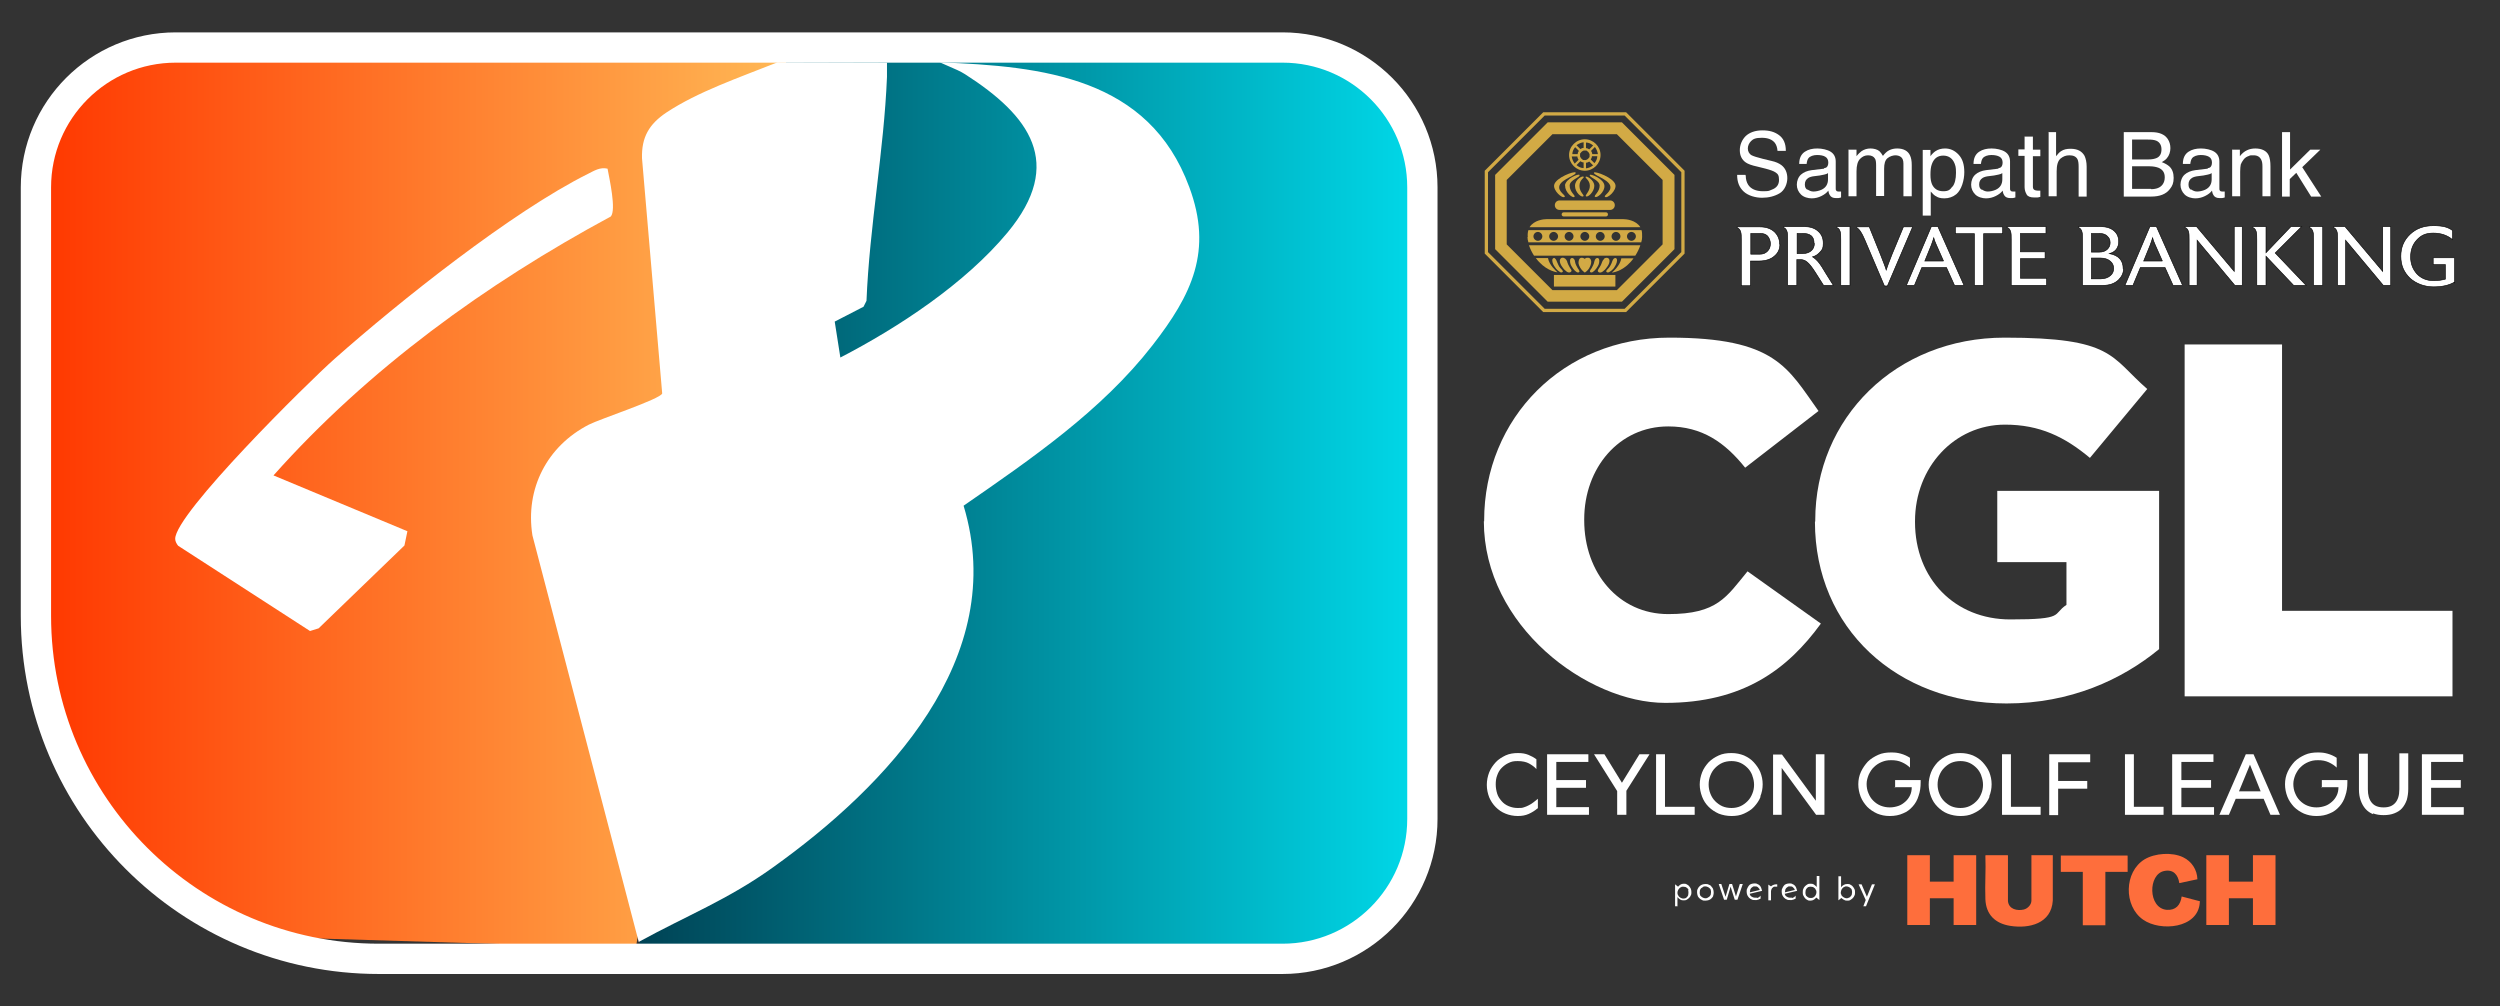 <svg xmlns="http://www.w3.org/2000/svg" xmlns:xlink="http://www.w3.org/1999/xlink" id="Layer_1" viewBox="0 0 841.9 338.8"><rect x="0" y="0" width="841.9" height="338.8" fill="#333333" stroke="none"/><defs><style>      .st0 {        fill: url(#linear-gradient1);      }      .st1 {        fill: none;        stroke: #fff;        stroke-width: 10.2px;      }      .st1, .st2 {        stroke-miterlimit: 10;      }      .st3 {        fill: url(#linear-gradient);      }      .st4 {        fill: #d2aa45;      }      .st5, .st2 {        fill: #fff;      }      .st2 {        stroke: #000;        stroke-width: .2px;      }      .st6 {        fill: #fe6e3c;      }    </style><linearGradient id="linear-gradient" x1="215.2" y1="170" x2="479" y2="170" gradientUnits="userSpaceOnUse"><stop offset="0" stop-color="#004355"></stop><stop offset="1" stop-color="#00d9e9"></stop></linearGradient><linearGradient id="linear-gradient1" x1="14.8" y1="169.3" x2="264.9" y2="169.3" gradientUnits="userSpaceOnUse"><stop offset="0" stop-color="#ff3800"></stop><stop offset="1" stop-color="#ffb855"></stop></linearGradient></defs><g><path class="st3" d="M439.5,321.7l-224.3-3.3L261.8,18.2h176.7c22.3,0,40.4,21.4,40.4,47.9v208.9c0,25.8-17.7,46.7-39.4,46.7Z"></path><path class="st0" d="M214,319.3l-108.4-3.3c-50.4,0-89.6-44.8-89.6-101.4l-1.1-165.7c0-16.3,11.8-29.6,26.3-29.6h223.8l-50.9,300Z"></path><path class="st1" d="M59.2,16h372.7c26,0,47.1,21.1,47.1,47.1v212.7c0,26-21.1,47.1-47.1,47.1H127.6c-63.7,0-115.5-51.7-115.5-115.5V63.1c0-26,21.1-47.1,47.1-47.1Z"></path><g id="crVTTP"><g><path class="st5" d="M298.7,21.1c0,1.5,0,3.1,0,4.8-1,24.7-5.9,50.5-6.9,75.4l-1,2-9.7,5,1.9,12.1c19.7-10.2,42-24.9,56.3-42.1,19.4-23.4,7.4-39.4-14.3-53.3-.8-.5-1.7-1-2.6-1.4l-5.9-2.6c34.7,1.3,70.4,5.1,84,42,8,21.5.9,36.2-12.4,53.3-17.1,22-40.9,38.3-63.6,54,15.5,51.3-26,94.5-64.2,121.8-15.2,10.9-28.8,16.1-45.2,25.1l-35.8-136.9c-2.5-15.8,5-30.1,19-37.3,3.7-1.9,24.1-8.6,24.7-10.5l-6.8-79.2c-.2-7.1,2.4-11.5,8.2-15.4,10.6-7,24.3-11.7,37.4-16.9"></path><path class="st5" d="M204.6,56.8c.6,3.3,3,13.9,1.1,16.1-42.1,22.7-81.7,51.4-113.6,87.2l45.1,18.8-1,4.8-28.9,27.9-2.9.9-44.4-28.7c-.5-.6-1-1.5-1-2.3-.2-8.4,45-53,53.6-60.6,21.9-19.4,59.8-49.6,85.5-62.4,2-1,4-2.3,6.5-1.7Z"></path></g></g></g><g><g><g><path class="st5" d="M499.8,175.6v-.3c0-34.5,26.6-61.6,62.4-61.6s39.8,10.2,50.2,24.7l-24.7,19.1c-6.8-8.5-14.5-13.9-25.9-13.9-16.6,0-28.3,14-28.3,31.3v.3c0,17.8,11.7,31.6,28.3,31.6s19.6-5.8,26.7-14.4l24.7,17.6c-11.2,15.4-26.2,26.7-52.4,26.7s-61.1-25.9-61.1-61.2Z"></path><path class="st5" d="M611.3,175.6v-.3c0-34.5,27.1-61.6,63.8-61.6s35.5,6.4,48,17.3l-19.3,23.2c-8.5-7.1-16.9-11.2-28.6-11.2-17.1,0-30.3,14.4-30.3,32.5v.3c0,19.1,13.4,32.8,32.1,32.8s14-1.7,18.9-4.9v-14.4h-23.3v-24h54.5v53.3c-12.5,10.3-29.9,18.3-51.4,18.3-36.9,0-64.5-25.4-64.5-61.2Z"></path><path class="st5" d="M735.7,116h32.8v89.7h57.4v28.8h-90.2v-118.4Z"></path></g><g><path class="st5" d="M517.8,272.2c-.9.8-1.9,1.4-3,1.9-1.1.5-2.3.7-3.7.7s-2.9-.3-4.1-.8c-1.3-.5-2.4-1.3-3.3-2.2-.9-.9-1.7-2.1-2.2-3.3-.5-1.3-.8-2.7-.8-4.2s.3-2.9.8-4.2c.5-1.3,1.3-2.4,2.2-3.4s2.1-1.7,3.3-2.3c1.3-.6,2.7-.8,4.2-.8s2.5.2,3.5.6c1,.4,1.9.9,2.7,1.5v3.3c-.7-.8-1.6-1.4-2.5-1.9s-2.2-.8-3.8-.8-2.1.2-3,.6-1.7,1-2.4,1.7c-.7.7-1.2,1.6-1.5,2.5-.4,1-.5,2-.5,3.1s.2,2.1.5,3.1.9,1.8,1.5,2.5,1.4,1.3,2.4,1.7,1.9.6,3,.6,1.4,0,2-.2c.6-.2,1.2-.4,1.7-.7.6-.3,1.1-.6,1.6-1,.5-.4,1-.8,1.5-1.2v3.3Z"></path><path class="st5" d="M524,271.8h11.1v2.6h-14.1v-20.4h13.9v2.6h-10.8v6.1h10v2.6h-10v6.4Z"></path><path class="st5" d="M547.6,274.4h-3v-8l-7.8-12.4h3.5l5.9,9.6,5.9-9.6h3.4l-7.8,12.3v8.1Z"></path><path class="st5" d="M560.7,271.7h10v2.7h-13v-20.4h3v17.7Z"></path><path class="st5" d="M592.9,268.3c-.5,1.3-1.3,2.4-2.2,3.4-.9,1-2.1,1.7-3.4,2.3-1.3.6-2.7.8-4.2.8s-3-.3-4.3-.8c-1.3-.6-2.4-1.3-3.4-2.3-1-1-1.7-2.1-2.2-3.4-.5-1.3-.8-2.7-.8-4.1s.3-2.8.8-4.1c.5-1.3,1.3-2.4,2.2-3.4,1-1,2.1-1.7,3.4-2.3s2.7-.8,4.3-.8,2.9.3,4.2.8c1.3.6,2.4,1.3,3.3,2.3.9,1,1.7,2.1,2.2,3.3.5,1.3.8,2.6.8,4.1s-.3,2.9-.8,4.1ZM590.1,261.1c-.4-1-.9-1.8-1.6-2.5-.7-.7-1.5-1.3-2.4-1.7-.9-.4-1.9-.6-3-.6s-2.2.2-3.1.6-1.7,1-2.4,1.7c-.7.7-1.2,1.5-1.6,2.5-.4,1-.6,2-.6,3.1s.2,2.1.6,3.1c.4,1,.9,1.8,1.6,2.5.7.7,1.5,1.3,2.4,1.7s2,.6,3.1.6,2.1-.2,3-.6c.9-.4,1.7-1,2.4-1.7.7-.7,1.2-1.5,1.6-2.5.4-.9.6-2,.6-3s-.2-2.1-.6-3.1Z"></path><path class="st5" d="M611.5,269.8v-15.8h2.9v20.4h-2.8l-11.6-15.8v15.8h-2.9v-20.3h3l11.5,15.7Z"></path><path class="st5" d="M638.2,265.3v-2.6h8.6v.8c0,1.6-.2,3.1-.7,4.5-.4,1.4-1.1,2.6-2,3.6-.9,1-1.9,1.8-3.2,2.3-1.3.6-2.8.9-4.5.9s-2.9-.3-4.2-.8c-1.3-.6-2.4-1.3-3.4-2.3-.9-1-1.7-2.1-2.2-3.4-.5-1.3-.8-2.7-.8-4.2s.3-2.9.9-4.2c.6-1.3,1.4-2.4,2.3-3.4,1-1,2.2-1.7,3.5-2.3,1.3-.6,2.8-.8,4.3-.8s2.2.1,3.3.4,2.2.8,3.1,1.4v3.3c-.7-.7-1.6-1.3-2.7-1.8-1.1-.5-2.2-.7-3.6-.7s-2.2.2-3.2.6c-1,.4-1.9,1-2.6,1.7-.8.7-1.3,1.6-1.8,2.6-.4,1-.7,2-.7,3.1s.2,2.2.6,3.1c.4,1,.9,1.8,1.6,2.5.7.7,1.5,1.3,2.5,1.7,1,.4,2,.6,3.1.6s2-.2,2.9-.5c.9-.3,1.6-.8,2.3-1.4.7-.6,1.2-1.3,1.6-2.1.4-.8.6-1.8.6-2.8h-5.8Z"></path><path class="st5" d="M670,268.3c-.5,1.3-1.3,2.4-2.2,3.4-.9,1-2.1,1.7-3.4,2.3-1.3.6-2.7.8-4.2.8s-3-.3-4.3-.8-2.4-1.3-3.4-2.3c-1-1-1.7-2.1-2.2-3.4-.5-1.3-.8-2.7-.8-4.1s.3-2.8.8-4.1c.5-1.3,1.3-2.4,2.2-3.4,1-1,2.1-1.7,3.4-2.3s2.7-.8,4.3-.8,2.9.3,4.2.8c1.3.6,2.4,1.3,3.3,2.3.9,1,1.7,2.1,2.2,3.3.5,1.3.8,2.6.8,4.1s-.3,2.9-.8,4.1ZM667.2,261.1c-.4-1-.9-1.8-1.6-2.5-.7-.7-1.5-1.3-2.4-1.7-.9-.4-1.9-.6-3-.6s-2.2.2-3.1.6-1.7,1-2.4,1.7c-.7.7-1.2,1.5-1.6,2.5-.4,1-.6,2-.6,3.1s.2,2.1.6,3.1c.4,1,.9,1.8,1.6,2.5.7.7,1.5,1.3,2.4,1.7s2,.6,3.1.6,2.1-.2,3-.6c.9-.4,1.7-1,2.4-1.7.7-.7,1.2-1.5,1.6-2.5.4-.9.6-2,.6-3s-.2-2.1-.6-3.1Z"></path><path class="st5" d="M677.2,271.7h10v2.7h-13v-20.4h3v17.7Z"></path><path class="st5" d="M693.1,274.5h-3v-20.5h13.8v2.7h-10.8v6.3h9.8v2.6h-9.8v8.8Z"></path><path class="st5" d="M718.6,271.7h10v2.7h-13v-20.4h3v17.7Z"></path><path class="st5" d="M734.5,271.8h11.1v2.6h-14.1v-20.4h13.9v2.6h-10.8v6.1h10v2.6h-10v6.4Z"></path><path class="st5" d="M752.9,269l-2.3,5.4h-3.2l8.9-20.4h2.6l8.9,20.4h-3.2l-2.3-5.4h-9.4ZM754,266.5h7.3l-3.6-9-3.7,9Z"></path><path class="st5" d="M781.9,265.3v-2.6h8.6v.8c0,1.6-.2,3.1-.7,4.5-.4,1.4-1.1,2.6-2,3.6s-1.9,1.8-3.2,2.3c-1.3.6-2.8.9-4.5.9s-2.9-.3-4.2-.8c-1.3-.6-2.4-1.3-3.4-2.3-.9-1-1.7-2.1-2.2-3.4-.5-1.3-.8-2.7-.8-4.2s.3-2.9.9-4.2c.6-1.3,1.4-2.4,2.3-3.4,1-1,2.2-1.7,3.5-2.3,1.3-.6,2.8-.8,4.3-.8s2.2.1,3.3.4,2.2.8,3.1,1.4v3.3c-.7-.7-1.6-1.3-2.7-1.8-1.1-.5-2.2-.7-3.6-.7s-2.2.2-3.2.6c-1,.4-1.9,1-2.6,1.7-.8.7-1.3,1.6-1.8,2.6-.4,1-.7,2-.7,3.1s.2,2.2.6,3.1c.4,1,.9,1.8,1.6,2.5.7.7,1.5,1.3,2.5,1.7,1,.4,2,.6,3.1.6s2-.2,2.9-.5c.9-.3,1.6-.8,2.3-1.4.7-.6,1.2-1.3,1.6-2.1.4-.8.6-1.8.6-2.8h-5.8Z"></path><path class="st5" d="M799.2,274.2c-1-.4-1.9-1-2.6-1.8s-1.2-1.7-1.6-2.8c-.4-1.1-.6-2.3-.6-3.7v-12.1h3v12c0,1.9.4,3.4,1.3,4.5.9,1.1,2.2,1.6,4,1.6s3-.5,3.9-1.5c.9-1,1.4-2.5,1.4-4.6v-12.1h3v12c0,1.4-.2,2.6-.5,3.7-.4,1.1-.9,2-1.6,2.8-.7.8-1.6,1.3-2.6,1.7-1,.4-2.2.6-3.6.6s-2.5-.2-3.6-.6Z"></path><path class="st5" d="M818.6,271.8h11.1v2.6h-14.1v-20.4h13.9v2.6h-10.8v6.1h10v2.6h-10v6.4Z"></path></g></g><g><g><path class="st5" d="M565,305.2h-.9v-7.4l1,.8c.3-.3.5-.5.8-.7.3-.2.7-.3,1.1-.3s.7,0,1,.2.6.3.8.6c.2.2.4.5.6.9.1.3.2.7.2,1.1s0,.8-.2,1.1c-.1.3-.3.6-.6.9s-.5.4-.8.6-.7.2-1,.2-.8,0-1.2-.3c-.3-.2-.6-.4-.9-.8v3ZM568.6,299.7c0-.2-.2-.5-.4-.6-.2-.2-.4-.3-.6-.4-.2,0-.5-.1-.8-.1s-.5,0-.7.2c-.2,0-.4.2-.6.4-.2.2-.3.4-.4.6-.1.2-.2.5-.2.8s0,.6.2.8c.1.2.2.5.4.6.2.2.4.3.6.4s.5.2.7.2.5,0,.7-.1c.2,0,.4-.2.6-.4.2-.2.3-.4.4-.6,0-.2.1-.5.1-.8s0-.6-.1-.8Z"></path><path class="st5" d="M577,301.6c-.1.3-.3.6-.6.9s-.6.5-.9.6c-.4.1-.7.2-1.2.2s-.8,0-1.1-.2c-.3-.1-.6-.3-.9-.6-.3-.3-.5-.5-.6-.9-.1-.3-.2-.7-.2-1.1s0-.8.2-1.1c.1-.3.3-.6.6-.9s.6-.5.9-.6c.3-.1.7-.2,1.1-.2s.8,0,1.1.2c.4.1.7.3.9.6s.5.5.6.9c.1.3.2.7.2,1.1s0,.7-.2,1.1ZM576.1,299.7c0-.2-.2-.5-.4-.6-.2-.2-.4-.3-.6-.4s-.5-.2-.8-.2-.6,0-.8.2-.4.3-.6.4c-.2.2-.3.4-.4.6,0,.2-.1.5-.1.8s0,.6.1.8c0,.2.2.5.4.6.2.2.4.3.6.4s.5.2.8.2.5,0,.8-.2.4-.3.6-.4c.2-.2.3-.4.4-.6,0-.2.1-.5.1-.8s0-.5-.1-.8Z"></path><path class="st5" d="M579.7,297.8l1.4,4.2,1.3-4.3h.9l1.3,4.2,1.3-4.2h1l-1.8,5.3h-.9l-1.4-4.4-1.3,4.4h-.9l-1.8-5.3h.9Z"></path><path class="st5" d="M591.7,302.4c.2,0,.3-.1.5-.2.2,0,.3-.2.4-.3.1,0,.2-.2.3-.3v1c-.1,0-.2.2-.4.2-.1,0-.3.1-.4.2-.2,0-.3,0-.5.1-.2,0-.4,0-.6,0-.4,0-.8,0-1.1-.2-.3-.1-.6-.3-.9-.6-.2-.2-.4-.5-.6-.9-.1-.3-.2-.7-.2-1.1s0-.8.2-1.1c.1-.3.3-.6.5-.9s.5-.5.8-.6c.3-.1.7-.2,1.1-.2s.7,0,1,.2c.3.1.6.3.8.5.2.2.4.5.5.8.1.3.2.6.3,1l-4.2,1c.1.4.3.7.6.9.3.2.7.4,1.2.4s.4,0,.6,0ZM589.3,300.5l3.3-.8c0-.3-.3-.6-.6-.9s-.6-.3-1.1-.3-.5,0-.7.2c-.2.1-.4.3-.5.4-.1.2-.3.4-.3.6s-.1.5-.1.7h0Z"></path><path class="st5" d="M598.6,298.6c0,0-.1,0-.2,0,0,0-.2,0-.3,0-.2,0-.4,0-.6,0-.2,0-.4.2-.5.3-.2.1-.3.3-.4.5-.1.2-.2.5-.2.8v3h-.9v-5.3l.9.6c.2-.2.5-.4.8-.5.3-.1.6-.2.9-.2s.2,0,.2,0c0,0,.1,0,.2,0v.8Z"></path><path class="st5" d="M603.5,302.4c.2,0,.3-.1.5-.2.2,0,.3-.2.4-.3.1,0,.2-.2.3-.3v1c-.1,0-.2.2-.4.2-.1,0-.3.1-.4.2-.2,0-.3,0-.5.1-.2,0-.4,0-.6,0-.4,0-.8,0-1.1-.2-.3-.1-.6-.3-.9-.6-.2-.2-.4-.5-.6-.9-.1-.3-.2-.7-.2-1.1s0-.8.2-1.1c.1-.3.3-.6.5-.9s.5-.5.8-.6c.3-.1.7-.2,1.1-.2s.7,0,1,.2c.3.1.6.3.8.5.2.2.4.5.5.8.1.3.2.6.3,1l-4.2,1c.1.4.3.7.6.9.3.2.7.4,1.2.4s.4,0,.6,0ZM601.1,300.5l3.3-.8c0-.3-.3-.6-.6-.9s-.6-.3-1.1-.3-.5,0-.7.2c-.2.1-.4.3-.5.4-.1.2-.3.4-.3.6s-.1.5-.1.7h0Z"></path><path class="st5" d="M611.6,302.3c-.2.3-.5.5-.8.7-.3.2-.7.3-1.1.3s-.7,0-1-.2-.6-.3-.8-.6c-.2-.2-.4-.5-.6-.9s-.2-.7-.2-1.1,0-.8.2-1.2c.1-.3.3-.6.6-.9.2-.2.5-.4.8-.6s.7-.2,1-.2.8,0,1.2.3c.3.2.6.5.9.8v-3.7h.9v8.1l-1-.8ZM608.1,301.3c0,.2.2.5.4.6.2.2.4.3.6.4s.5.1.7.1.5,0,.7-.1.4-.2.6-.4c.2-.2.3-.4.4-.6.1-.2.2-.5.2-.8s0-.6-.2-.8c-.1-.2-.2-.5-.4-.6-.2-.2-.4-.3-.6-.4-.2,0-.5-.1-.7-.1s-.5,0-.7.1c-.2,0-.4.2-.6.4-.2.2-.3.4-.4.6,0,.2-.1.5-.1.8s0,.6.1.8Z"></path><path class="st5" d="M620.9,303c-.3-.2-.6-.4-.8-.6l-1,.8v-8.1h.9v3.7c.2-.3.5-.6.9-.8.3-.2.7-.3,1.2-.3s.7,0,1,.2.6.3.8.6c.2.2.4.5.6.9s.2.7.2,1.1,0,.8-.2,1.1c-.1.3-.3.6-.6.9-.2.2-.5.4-.8.6s-.7.2-1,.2-.8,0-1.1-.3ZM623.6,299.7c0-.2-.2-.5-.4-.6-.2-.2-.4-.3-.6-.4s-.5-.2-.8-.2-.5,0-.7.2c-.2,0-.4.2-.6.4-.2.2-.3.4-.4.6,0,.2-.2.5-.2.8s0,.6.2.8c0,.2.2.5.4.6.2.2.4.3.6.4.2.1.5.2.7.2s.5,0,.8-.2c.2,0,.4-.2.6-.4.2-.2.3-.4.4-.6,0-.2.1-.5.1-.8s0-.5-.1-.8Z"></path><path class="st5" d="M625.9,297.8h1l1.8,4.2,1.7-4.2h1l-3,7.4h-.9l.8-2.1-2.4-5.3Z"></path></g><g><g><polygon class="st6" points="649.9 288 649.9 296.9 657.9 296.9 657.9 288 665.5 288 665.5 311.5 657.9 311.5 657.9 302.5 649.9 302.5 649.9 311.5 642.3 311.5 642.3 288 649.9 288"></polygon><g><path class="st6" d="M676.2,303.5c.3,2.7,3.1,3.3,5.3,2.8,1.3-.3,2.6-1.6,2.6-3v-15.3h7.2v15.3c-.5,7.7-7.9,9.5-14.3,8.5-5.1-.8-8.2-3.8-8.4-9s.2-9.7,0-14.5c0,0,0-.3.1-.3h7.4s.1.1.1.1v15.3Z"></path><path class="st6" d="M716.4,293.6h-7.4v18h-7.6v-18h-7.4v-5.5h22.4s.1.1.1.1v5.4Z"></path></g></g><g><polygon class="st6" points="750.6 288 750.6 296.9 758.7 296.9 758.7 288 766.3 288 766.3 311.5 758.7 311.5 758.7 302.5 750.6 302.5 750.6 311.5 743 311.5 743 288 750.6 288"></polygon><path class="st6" d="M733.9,297.4c-.4-2.8-2-4.7-5-4.1-5.6,1-5.6,12.6.8,13.1,3,.2,4.6-1.6,5-4.5l6.1,1.6c.1,0,0,.3,0,.4-.5,8.8-13.3,9.9-19.1,5.8-6.6-4.6-6.4-16.1.5-20.3,3.5-2.1,9.3-2.5,13-.7,2.9,1.4,4.7,4.2,4.8,7.4l-6.1,1.3Z"></path></g></g></g></g><g><g><path class="st2" d="M599.4,82.2c0,1.7-.6,3-1.8,4-1.2,1.1-3,1.7-5.2,1.7h-2.9v8.3h-3.1v-15.4c0-1.3,0-2.1-.2-2.7-.2-.7-.6-1.2-1.2-1.4v-.3h7.7c2.1,0,3.7.6,4.9,1.7,1.1,1.1,1.7,2.4,1.7,4.1ZM596.2,82.1c0-.9-.3-1.7-.8-2.4-.6-.8-1.5-1.1-2.7-1.1h-3.1v7h3c1.1,0,1.9-.3,2.6-1,.7-.7,1-1.5,1-2.6Z"></path><path class="st2" d="M617.5,96.1h-3.4l-2.6-4.1c-1.2-1.9-2.2-3.2-3-3.8-.6-.5-1.4-.8-2.3-.8h-1.1v8.7h-3.1v-15.4c0-1.3,0-2.2-.2-2.7-.2-.7-.6-1.2-1.2-1.4v-.3h6.9c2,0,3.6.5,4.7,1.5,1.2,1,1.8,2.3,1.8,4.1s-.3,2.1-1,2.9c-.7.8-1.5,1.4-2.6,1.7.8.5,1.6,1.2,2.4,2.3.2.2.9,1.3,2.1,3.3l2.5,4ZM610.9,81.9h0c0-2.3-1.3-3.3-3.9-3.3h-1.8v6.8h1.8c1.4,0,2.4-.4,3.1-1.1.6-.6.9-1.4.9-2.3Z"></path><path class="st2" d="M623,96.1h-3.1v-15.4c0-1.3,0-2.1-.2-2.7-.2-.7-.6-1.2-1.2-1.4v-.3h4.5v19.8Z"></path><path class="st2" d="M644.1,76.4l-8.5,19.9h-1l-6.6-15.5c-1-2.4-1.9-3.7-2.7-4.1v-.3h4.2l3.8,9.4c1,2.6,1.7,4.3,1.9,5.1.3-.9.9-2.6,1.9-5.1l3.9-9.4h3Z"></path><path class="st2" d="M661.4,96.1h-3.2l-2.7-6h-8.3l-2.5,6h-2.7l8.4-19.8h2.2l8.8,19.8ZM654.5,87.9l-2.4-5.4c-.5-1.1-.8-1.9-.9-2.4-.2.6-.4,1.4-.8,2.4l-2.2,5.4h6.3Z"></path><path class="st2" d="M674.4,78.7h-6.4v17.4h-3.1v-17.4h-6.4v-2.3h15.9v2.3Z"></path><path class="st2" d="M689.2,96.1h-11.9v-15.4c0-1.3,0-2.1-.2-2.7-.2-.7-.6-1.2-1.2-1.4v-.3h13.1v2.3h-8.6v6.2h8.3v2.3h-8.3v6.6h8.8v2.3Z"></path><path class="st2" d="M715.1,90.6c0,1.4-.6,2.6-1.7,3.7-1.3,1.2-3,1.8-5.2,1.8h-6.9v-15.4c0-1.3,0-2.1-.2-2.7-.2-.7-.6-1.2-1.2-1.4v-.3h7.4c2,0,3.6.5,4.7,1.5,1,.9,1.5,2.1,1.5,3.4,0,2.2-1,3.6-3.1,4.2h0c3.1.6,4.6,2.3,4.6,5.1ZM710.6,81.7c0-.9-.3-1.6-.9-2.1-.6-.7-1.6-1-2.8-1h-2.6v6.3h2.6c1.2,0,2.1-.3,2.8-1,.6-.6.9-1.3.9-2.1ZM711.8,90.4c0-1-.4-1.8-1.1-2.4-.8-.7-1.9-1.1-3.3-1.1h-3.1v7h3.1c1.4,0,2.5-.4,3.3-1.1.7-.6,1.1-1.4,1.1-2.4Z"></path><path class="st2" d="M735,96.1h-3.2l-2.7-6h-8.3l-2.5,6h-2.7l8.4-19.8h2.2l8.8,19.8ZM728.2,87.9l-2.4-5.4c-.5-1.1-.8-1.9-.9-2.4-.2.6-.4,1.4-.8,2.4l-2.2,5.4h6.3Z"></path><path class="st2" d="M755.1,96.1h-2.5l-12.7-15.2v15.2h-2.7v-15.4c0-1.3,0-2.1-.2-2.7-.2-.7-.6-1.2-1.2-1.4v-.3h3.9l12.7,15.1v-15.1h2.7v19.8Z"></path><path class="st2" d="M776.6,96.1h-4.2l-9.3-9.8v9.8h-3.1v-15.4c0-1.3,0-2.1-.2-2.7-.2-.7-.6-1.2-1.2-1.4v-.3h4.5v8.8l8.4-8.8h3.6l-8.9,8.9,10.3,10.8Z"></path><path class="st2" d="M782.2,96.1h-3.1v-15.4c0-1.3,0-2.1-.2-2.7-.2-.7-.6-1.2-1.2-1.4v-.3h4.5v19.8Z"></path><path class="st2" d="M805.1,96.1h-2.5l-12.7-15.2v15.2h-2.7v-15.4c0-1.3,0-2.1-.2-2.7-.2-.7-.6-1.2-1.2-1.4v-.3h3.9l12.7,15.1v-15.1h2.7v19.8Z"></path><path class="st2" d="M826.6,95c-1.9,1.1-4.2,1.6-7.1,1.6s-5.8-1-7.9-2.9c-2.1-2-3.1-4.4-3.1-7.4s1-5.4,3.1-7.4c2.1-2,4.7-2.9,7.9-2.9s4.9.5,6.4,1.6v3.1c-1.8-1.5-3.9-2.2-6.5-2.2s-4.1.8-5.5,2.3c-1.4,1.5-2.1,3.4-2.1,5.7s.7,4.1,2.1,5.7c1.4,1.5,3.3,2.3,5.5,2.3s2.9-.2,4.1-.5v-4.9h-4.1v-2.3h7.2v8.6Z"></path></g><g><path class="st4" d="M547.6,37.8h-27.9l-19.7,19.7v27.9l19.7,19.7h27.9l19.7-19.7v-27.9l-19.7-19.7M566.2,84.9l-19.1,19.1h-26.9l-19.1-19.1v-26.9l19.1-19.1h26.9l19.1,19.1v26.9Z"></path><path class="st4" d="M521.2,41.2l-17.7,17.7v25l17.7,17.7h25l17.7-17.7v-25l-17.7-17.7h-25M559.9,82.3l-15.4,15.4h-21.7l-15.4-15.4v-21.7l15.4-15.4h21.7l15.4,15.4v21.7Z"></path><path class="st4" d="M516.6,86.1h34.1c.7-1.1,1.3-2.3,1.7-3.5h-37.5c.4,1.2,1,2.4,1.7,3.5"></path><path class="st4" d="M530,73.8h-9.2c-.9,0-4.2.3-5.7,2.7h37.3c-1.5-2.4-4.8-2.7-5.7-2.7h-16.6"></path><path class="st4" d="M530.4,88.1c0-.5-.4-1-.6-1.1-.5-.3-.8,0-1,.3-.2.7,0,1.7.4,2.3.8,1.4,1.4,1.8,1.9,2.1.5.2.9-.1.8-.4-.1-.3-.3-.6-.6-1-.3-.5-.8-1.4-.9-2.2"></path><path class="st4" d="M523.7,87c-.4-.3-.8,0-.9.3-.2.7.2,1.7.6,2.3.9,1.5,1.7,1.8,2.1,2.1.4.2.9-.1.8-.4-.1-.3-.7-.9-.9-1.1-.4-.4-.8-1.4-1.1-2.1-.2-.6-.5-1-.7-1.1"></path><path class="st4" d="M527.8,88.2c-.2-.6-.5-.9-.7-1.1-.5-.4-1.5-.6-1.8.5-.1.6.2,1.4.6,2,.8,1.2,1.1,1.4,1.6,1.8,1,.8,1.9.1,1.7-.4-.1-.3-.5-.7-.6-1-.4-.7-.5-.9-.8-1.7"></path><path class="st4" d="M521.3,86.9h-4.1c2.9,3.9,6.3,4.7,7.3,4.8-.4-.4-2.8-2.4-3.2-4.8"></path><path class="st4" d="M542.8,91.8c1.1-.1,4.5-.9,7.3-4.8h-4.1c-.4,2.4-2.8,4.5-3.2,4.8"></path><path class="st4" d="M532.6,86.8c-.9,0-1.1,1.3-1,2,.2.8.7,2,2.1,3h0c1.4-.9,1.9-2.2,2.1-3,.2-.7,0-2-1-2s-.8.2-1.1.4h0c-.2-.2-.6-.4-1.1-.4"></path><path class="st4" d="M537.5,87c-.2.1-.5.6-.6,1.1-.1.7-.6,1.7-.9,2.2-.3.4-.5.7-.6,1,0,.3.3.6.8.4.5-.3,1.1-.7,1.9-2.1.4-.6.6-1.7.4-2.3-.1-.3-.5-.6-1-.3"></path><path class="st4" d="M541.8,91.7c.4-.3,1.3-.6,2.1-2.1.4-.6.8-1.7.6-2.3-.1-.3-.4-.6-.9-.3-.2.1-.5.5-.7,1.1-.2.7-.7,1.6-1.1,2.1-.2.2-.8.8-.9,1.1,0,.3.4.6.8.4"></path><path class="st4" d="M540.2,87.2c-.2.2-.5.5-.7,1.1-.3.8-.4,1.1-.8,1.7-.2.3-.5.7-.6,1-.2.6.7,1.2,1.7.4.5-.4.8-.6,1.6-1.8.4-.6.7-1.3.6-2-.2-1-1.3-.9-1.8-.5"></path><path class="st4" d="M543.8,69.1c0-.9-.7-1.6-1.6-1.6h-17c-.9,0-1.6.7-1.6,1.6s.7,1.6,1.6,1.6h17c.9,0,1.6-.7,1.6-1.6"></path><path class="st4" d="M526.6,71.5c-.4,0-.7.3-.7.7s.3.7.7.7h14.2c.4,0,.7-.3.7-.7s-.3-.7-.7-.7h-14.2"></path><rect class="st4" x="523.3" y="92.6" width="20.7" height="3.9"></rect><path class="st4" d="M533.7,57.5c2.9,0,5.3-2.4,5.3-5.3s-2.4-5.3-5.3-5.3-5.3,2.4-5.3,5.3,2.4,5.3,5.3,5.3M533.3,56.6c-.9,0-1.7-.4-2.4-1l1.3-1.3c.3.2.7.4,1.1.4v1.8ZM534.1,56.6v-1.8c.4,0,.8-.2,1.1-.4l1.3,1.3c-.7.5-1.5.9-2.4,1ZM537,55l-1.3-1.3c.2-.3.4-.7.4-1.1h1.8c0,.9-.4,1.7-1,2.4ZM538,51.9h-1.8c0-.4-.2-.8-.4-1.1l1.3-1.3c.5.7.9,1.5,1,2.4ZM534.1,48c.9,0,1.7.4,2.4,1l-1.3,1.3c-.3-.2-.7-.4-1.1-.4v-1.8ZM533.7,50.7c.1,0,.3,0,.4,0,.1,0,.3,0,.4.2.2.1.4.3.6.6,0,.1.1.2.2.4,0,.1,0,.3,0,.4s0,.3,0,.4c0,.1,0,.3-.2.4-.1.2-.3.4-.6.6-.1,0-.2.1-.4.2-.1,0-.3,0-.4,0s-.3,0-.4,0c-.1,0-.3,0-.4-.2-.2-.1-.4-.3-.6-.6,0-.1-.1-.2-.2-.4,0-.1,0-.3,0-.4s0-.3,0-.4c0-.1,0-.3.2-.4.1-.2.3-.4.6-.6.1,0,.2-.1.4-.2.1,0,.3,0,.4,0ZM533.3,48v1.8c-.4,0-.8.2-1.1.4l-1.3-1.3c.7-.5,1.5-.9,2.4-1ZM530.4,49.5l1.3,1.3c-.2.3-.4.7-.4,1.1h-1.8c0-.9.4-1.7,1-2.4ZM531.2,52.7c0,.4.2.8.4,1.1l-1.3,1.3c-.5-.7-.9-1.5-1-2.4h1.8Z"></path><path class="st4" d="M526.9,66.3c.6-.5-2.5-1.8-1.7-3.9.9-2.2,5.9-3.4,5.4-4.3-.4-.6-6.6,1.7-7.2,4.1-.5,1.9,2.7,4.8,3.5,4.1"></path><path class="st4" d="M527.1,62.5c-.2,2.2,2.6,4.4,3.1,3.8.5-.5-1.6-1.5-1.6-3.8,0-2,3.8-2.8,3.3-3.6-.3-.5-4.7,1.3-4.9,3.6"></path><path class="st4" d="M533.3,59.5c-.4-.4-2.9.9-2.9,3.1s2.2,4,2.8,3.5c.5-.4-1.3-1.3-1.3-3.5s1.8-2.7,1.4-3.1"></path><path class="st4" d="M536.8,58.1c-.5.8,4.5,2.1,5.4,4.3.8,2.1-2.3,3.4-1.7,3.9.8.7,4-2.2,3.5-4.1-.6-2.4-6.8-4.6-7.2-4.1"></path><path class="st4" d="M537.2,66.3c.5.5,3.3-1.6,3.1-3.8-.2-2.3-4.6-4-4.9-3.6-.5.8,3.2,1.6,3.3,3.6,0,2.2-2,3.2-1.6,3.8"></path><path class="st4" d="M534,59.5c-.4.4,1.4,1.1,1.4,3.1s-1.8,3.1-1.3,3.5c.6.5,2.8-1.5,2.8-3.5s-2.6-3.4-2.9-3.1"></path><path class="st4" d="M514.4,79.8c0,.6.1,1.2.3,1.8h38c.2-.6.3-1.2.3-1.8,0-.9,0-1.7-.2-2.3h-38.1c-.2.7-.3,1.4-.2,2.3M549.4,78.1c.8,0,1.5.7,1.5,1.5s-.7,1.5-1.5,1.5-1.5-.7-1.5-1.5.7-1.5,1.5-1.5ZM544.2,78.1c.8,0,1.5.7,1.5,1.5s-.7,1.5-1.5,1.5-1.5-.7-1.5-1.5.7-1.5,1.5-1.5ZM538.9,78.1c.8,0,1.5.7,1.5,1.5s-.7,1.5-1.5,1.5-1.5-.7-1.5-1.5.7-1.5,1.5-1.5ZM533.7,78.1c.8,0,1.5.7,1.5,1.5s-.7,1.5-1.5,1.5-1.5-.7-1.5-1.5.7-1.5,1.5-1.5ZM528.4,78.1c.8,0,1.5.7,1.5,1.5s-.7,1.5-1.5,1.5-1.5-.7-1.5-1.5.7-1.5,1.5-1.5ZM523.2,78.1c.8,0,1.5.7,1.5,1.5s-.7,1.5-1.5,1.5-1.5-.7-1.5-1.5.7-1.5,1.5-1.5ZM517.9,78.1c.8,0,1.5.7,1.5,1.5s-.7,1.5-1.5,1.5-1.5-.7-1.5-1.5.7-1.5,1.5-1.5Z"></path></g><g><path class="st5" d="M587.9,59.2c0,1.2.3,2.2.8,3,.9,1.4,2.6,2.2,5,2.2s2-.2,2.9-.5c1.7-.6,2.5-1.7,2.5-3.3s-.4-2-1.1-2.5c-.7-.5-1.9-.9-3.4-1.3l-2.8-.7c-1.9-.4-3.2-.9-3.9-1.4-1.3-.9-2-2.3-2-4.1s.7-3.5,2-4.8c1.3-1.2,3.2-1.9,5.6-1.9s4.1.5,5.6,1.6c1.5,1.1,2.3,2.8,2.3,5.3h-2.8c-.1-1.2-.4-2-.9-2.7-.9-1.1-2.3-1.7-4.4-1.7s-2.9.4-3.6,1.1c-.7.7-1.1,1.6-1.1,2.5s.4,1.8,1.3,2.3c.6.3,1.8.7,3.8,1.2l2.9.7c1.4.3,2.5.8,3.3,1.4,1.3,1,2,2.5,2,4.4s-.9,4.1-2.6,5.1c-1.7,1-3.7,1.5-5.9,1.5s-4.7-.7-6.2-2.1c-1.5-1.4-2.2-3.2-2.2-5.6h2.8Z"></path><path class="st5" d="M614.3,56.6c.6,0,1-.3,1.2-.8.1-.2.2-.6.2-1,0-.9-.3-1.6-1-2-.6-.4-1.6-.6-2.8-.6s-2.4.4-2.9,1.1c-.3.4-.5,1-.6,1.9h-2.5c0-2,.7-3.3,1.9-4.1,1.2-.8,2.6-1.1,4.2-1.1s3.4.4,4.5,1.1c1.1.7,1.7,1.8,1.7,3.3v9.1c0,.3,0,.5.2.7.1.2.4.3.7.3s.3,0,.4,0,.3,0,.5,0v2c-.4.1-.7.2-.9.2-.2,0-.5,0-.9,0-.9,0-1.6-.3-2-1-.2-.3-.4-.8-.5-1.5-.5.7-1.3,1.3-2.3,1.8-1,.5-2.1.8-3.3.8s-2.7-.4-3.6-1.3c-.9-.9-1.4-2-1.4-3.3s.5-2.6,1.4-3.4c.9-.8,2.1-1.3,3.6-1.5l4.2-.5ZM608.7,63.8c.6.4,1.2.7,2,.7s1.8-.2,2.7-.6c1.5-.7,2.2-1.9,2.2-3.5v-2.1c-.3.2-.7.4-1.3.5-.5.1-1,.2-1.5.3l-1.6.2c-1,.1-1.7.3-2.2.6-.8.5-1.2,1.2-1.2,2.2s.3,1.4.8,1.8Z"></path><path class="st5" d="M622.6,50.4h2.6v2.2c.6-.8,1.2-1.3,1.7-1.7.9-.6,1.9-.9,3-.9s2.3.3,3,.9c.4.4.8.9,1.2,1.6.6-.8,1.3-1.5,2.1-1.9.8-.4,1.7-.6,2.7-.6,2.1,0,3.6.8,4.3,2.3.4.8.6,1.9.6,3.3v10.5h-2.8v-11c0-1.1-.3-1.8-.8-2.2-.5-.4-1.2-.6-1.9-.6s-1.9.3-2.7,1c-.8.7-1.1,1.9-1.1,3.5v9.2h-2.7v-10.3c0-1.1-.1-1.9-.4-2.3-.4-.7-1.2-1.1-2.3-1.1s-1.9.4-2.7,1.2c-.8.8-1.2,2.2-1.2,4.2v8.4h-2.7v-15.8Z"></path><path class="st5" d="M647.5,50.5h2.6v2.1c.5-.7,1.1-1.3,1.7-1.7.9-.6,2-.9,3.2-.9,1.8,0,3.3.7,4.6,2.1,1.3,1.4,1.9,3.3,1.9,5.9s-.9,5.9-2.7,7.4c-1.1.9-2.5,1.4-4,1.4s-2.2-.3-3-.8c-.5-.3-1-.8-1.6-1.5v8.1h-2.7v-22ZM657.5,62.9c.8-1,1.2-2.6,1.2-4.7s-.2-2.3-.5-3.2c-.7-1.7-2-2.6-3.8-2.6s-3.1.9-3.8,2.8c-.4,1-.5,2.2-.5,3.7s.2,2.3.5,3.1c.7,1.6,2,2.4,3.8,2.4s2.3-.5,3.1-1.6Z"></path><path class="st5" d="M673,56.6c.6,0,1-.3,1.2-.8.1-.2.2-.6.2-1,0-.9-.3-1.6-1-2s-1.6-.6-2.8-.6-2.4.4-2.9,1.1c-.3.4-.5,1-.6,1.9h-2.5c0-2,.7-3.3,1.9-4.1,1.2-.8,2.6-1.1,4.2-1.1s3.4.4,4.5,1.1c1.1.7,1.7,1.8,1.7,3.3v9.1c0,.3,0,.5.2.7.1.2.4.3.7.3s.3,0,.4,0,.3,0,.5,0v2c-.4.1-.7.2-.9.2-.2,0-.5,0-.9,0-.9,0-1.6-.3-2-1-.2-.3-.4-.8-.5-1.5-.5.7-1.3,1.3-2.3,1.8-1,.5-2.1.8-3.3.8s-2.7-.4-3.6-1.3c-.9-.9-1.4-2-1.4-3.3s.5-2.6,1.4-3.4c.9-.8,2.1-1.3,3.6-1.5l4.2-.5ZM667.4,63.8c.6.4,1.2.7,2,.7s1.8-.2,2.7-.6c1.5-.7,2.2-1.9,2.2-3.5v-2.1c-.3.2-.7.4-1.3.5-.5.1-1,.2-1.5.3l-1.6.2c-1,.1-1.7.3-2.2.6-.8.5-1.2,1.2-1.2,2.2s.3,1.4.8,1.8Z"></path><path class="st5" d="M681.9,46h2.7v4.4h2.5v2.2h-2.5v10.3c0,.6.2.9.6,1.1.2.1.6.2,1,.2s.3,0,.4,0,.3,0,.5,0v2.1c-.3,0-.6.2-1,.2-.3,0-.7,0-1.1,0-1.2,0-2.1-.3-2.5-1s-.7-1.5-.7-2.5v-10.5h-2.1v-2.2h2.1v-4.4Z"></path><path class="st5" d="M689.7,44.5h2.7v8.1c.6-.8,1.2-1.4,1.7-1.7.9-.6,1.9-.8,3.2-.8,2.3,0,3.8.8,4.7,2.4.4.9.7,2.1.7,3.6v10.1h-2.7v-10c0-1.2-.1-2-.4-2.6-.5-.9-1.4-1.3-2.7-1.3s-2.1.4-3,1.1c-.9.8-1.3,2.2-1.3,4.3v8.4h-2.7v-21.7Z"></path><path class="st5" d="M715.2,44.5h9.4c2.6,0,4.4.8,5.4,2.3.6.9.9,1.9.9,3.1s-.4,2.5-1.2,3.4c-.4.5-1,.9-1.7,1.3,1.1.4,1.9.9,2.5,1.4,1,.9,1.5,2.2,1.5,3.9s-.4,2.7-1.3,3.8c-1.3,1.7-3.4,2.5-6.3,2.5h-9.2v-21.7ZM723.4,53.7c1.3,0,2.2-.2,2.9-.5,1.1-.5,1.6-1.5,1.6-2.9s-.6-2.4-1.7-2.9c-.7-.3-1.6-.4-2.9-.4h-5.3v6.7h5.4ZM724.4,63.7c1.8,0,3.1-.5,3.9-1.6.5-.7.7-1.5.7-2.4,0-1.6-.7-2.6-2.1-3.2-.8-.3-1.8-.5-3-.5h-5.9v7.6h6.4Z"></path><path class="st5" d="M743.5,56.6c.6,0,1-.3,1.2-.8.1-.2.2-.6.2-1,0-.9-.3-1.6-1-2s-1.6-.6-2.8-.6-2.4.4-2.9,1.1c-.3.4-.5,1-.6,1.9h-2.5c0-2,.7-3.3,1.9-4.1,1.2-.8,2.6-1.1,4.2-1.1s3.4.4,4.5,1.1c1.1.7,1.7,1.8,1.7,3.3v9.1c0,.3,0,.5.2.7.1.2.4.3.7.3s.3,0,.4,0,.3,0,.5,0v2c-.4.1-.7.2-.9.2-.2,0-.5,0-.9,0-.9,0-1.6-.3-2-1-.2-.3-.4-.8-.5-1.5-.5.7-1.3,1.3-2.3,1.8-1,.5-2.1.8-3.3.8s-2.7-.4-3.6-1.3-1.4-2-1.4-3.3.5-2.6,1.4-3.4c.9-.8,2.1-1.3,3.6-1.5l4.2-.5ZM737.9,63.8c.6.4,1.2.7,2,.7s1.8-.2,2.7-.6c1.5-.7,2.2-1.9,2.2-3.5v-2.1c-.3.2-.7.4-1.3.5-.5.1-1,.2-1.5.3l-1.6.2c-1,.1-1.7.3-2.2.6-.8.5-1.2,1.2-1.2,2.2s.3,1.4.8,1.8Z"></path><path class="st5" d="M751.8,50.4h2.5v2.2c.7-.9,1.5-1.6,2.4-2,.8-.4,1.8-.6,2.8-.6,2.2,0,3.8.8,4.5,2.3.4.9.6,2.1.6,3.7v10.1h-2.7v-10c0-1-.1-1.7-.4-2.3-.5-1-1.3-1.5-2.6-1.5s-1.1,0-1.5.2c-.7.2-1.4.6-1.9,1.3-.4.5-.7,1.1-.9,1.6-.1.6-.2,1.3-.2,2.4v8.3h-2.7v-15.8Z"></path><path class="st5" d="M768.6,44.5h2.6v12.6l6.8-6.7h3.4l-6.1,5.9,6.4,9.9h-3.4l-5-8-2.2,2.1v5.9h-2.6v-21.7Z"></path></g></g></svg>